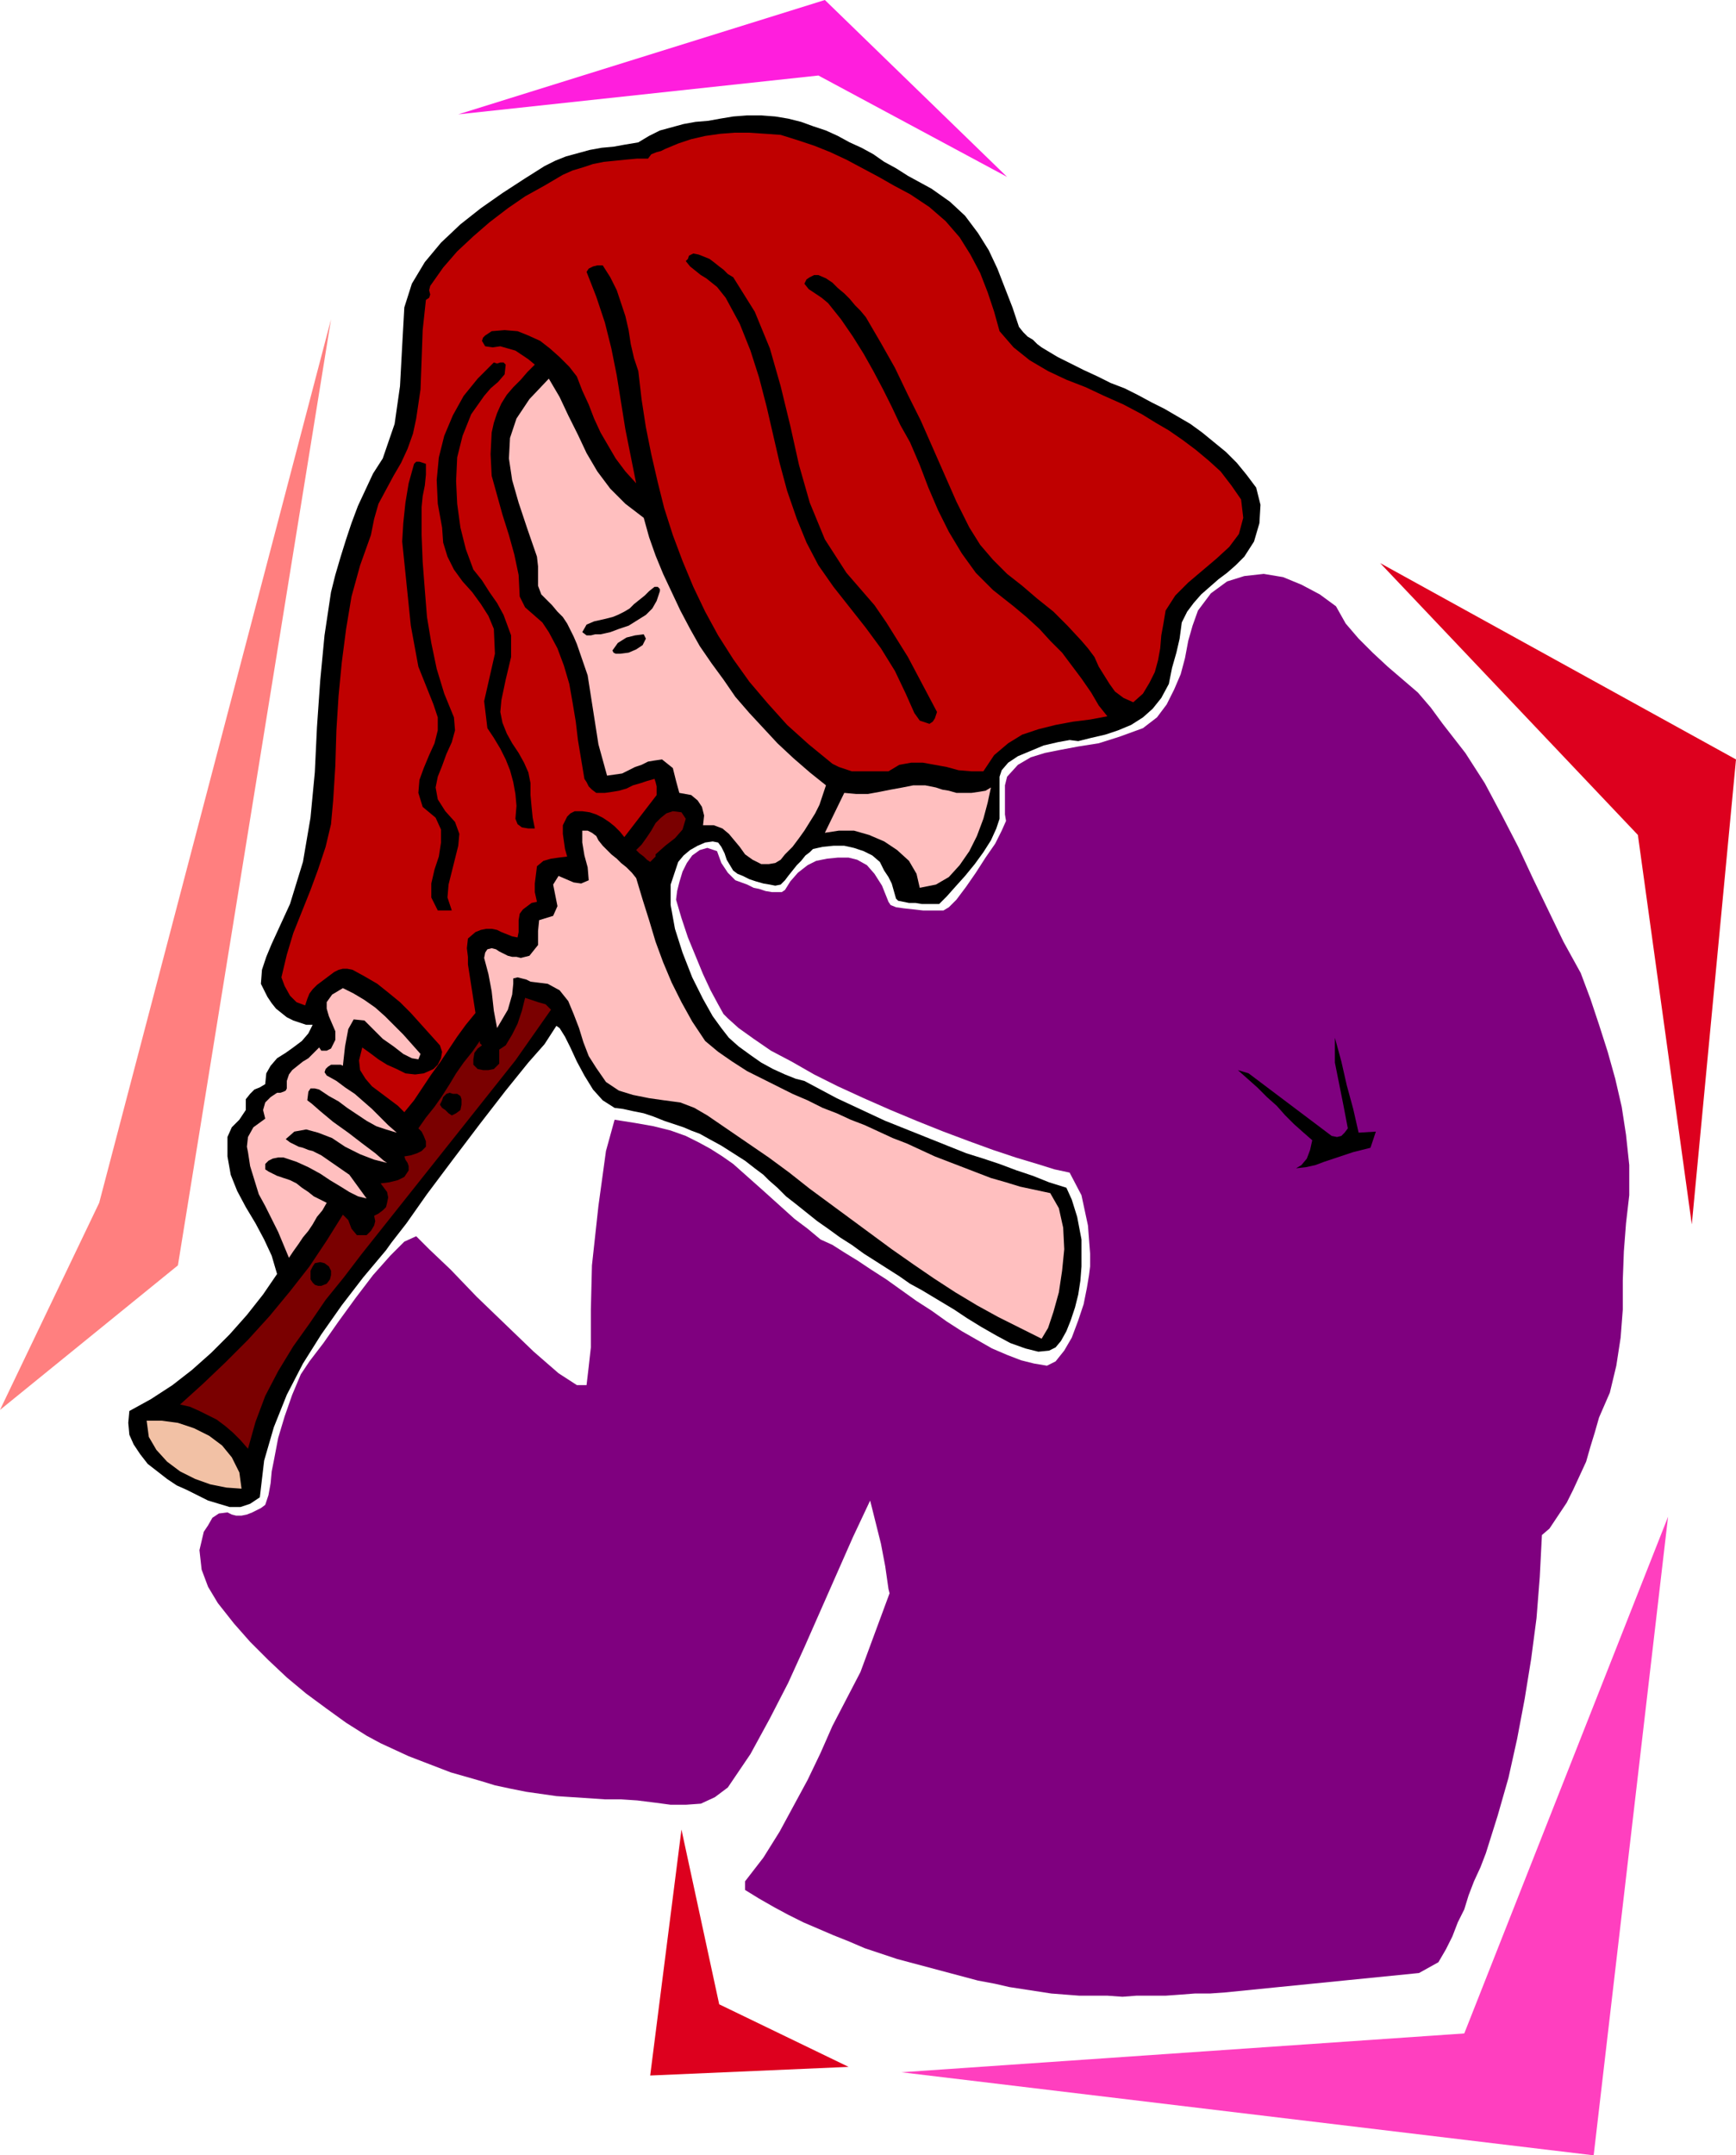 <svg xmlns="http://www.w3.org/2000/svg" fill-rule="evenodd" height="1.998in" preserveAspectRatio="none" stroke-linecap="round" viewBox="0 0 1610 1998" width="1.61in"><style>.pen1{stroke:none}.brush3{fill:#000}.brush5{fill:#ffbfbf}.brush6{fill:#7a0000}</style><path class="pen1" style="fill:#7f007f" d="m1060 675 13-10 9-12 7-14 6-14 4-15 3-16 4-14 5-14 12-16 15-11 16-5 18-2 18 3 17 7 17 9 15 11 9 16 12 14 13 13 14 13 14 12 14 12 12 14 11 15 21 27 18 28 16 30 15 29 14 30 14 29 14 29 16 29 9 24 8 24 8 25 7 25 6 26 4 26 3 28v28l-3 26-2 26-1 27v27l-2 26-4 26-6 25-10 23-4 14-4 13-4 14-6 13-6 13-6 12-8 12-8 12-7 6-2 39-3 38-5 38-6 37-7 37-8 36-10 35-11 35-5 13-6 13-5 13-4 13-6 12-5 13-6 12-7 12-18 10-180 18-14 1h-14l-13 1-14 1h-27l-13 1-14-1h-26l-13-1-13-1-13-2-13-2-13-2-13-3-16-3-15-4-15-4-15-4-15-4-15-4-15-5-15-5-14-6-15-6-14-6-14-6-14-7-13-7-14-8-13-8v-8l17-22 15-24 13-24 13-24 12-25 11-25 13-25 13-25 27-73-1-4-3-21-4-21-5-20-5-20-16 34-15 34-15 34-15 34-15 33-17 33-18 33-21 31-12 9-13 6-14 1h-14l-15-2-16-2-15-1h-15l-15-1-15-1-15-1-14-2-14-2-15-3-14-3-13-4-14-4-14-4-13-5-13-5-13-5-13-6-13-6-13-7-19-12-18-13-19-14-18-15-17-16-17-17-15-17-15-19-9-15-6-16-2-18 4-17 4-6 4-7 6-4 8-1 4 2 4 1h5l5-1 5-2 4-2 4-2 4-3 3-9 2-11 1-11 2-10 4-21 6-20 7-20 8-19 8-12 13-17 14-20 16-22 16-21 16-18 13-13 11-5 12 12 20 19 24 25 27 26 26 25 23 20 17 11h9l2-17 2-18v-35l1-41 6-55 7-51 8-29 19 3 17 3 16 4 14 5 12 6 11 6 11 7 10 7 9 8 9 8 9 8 10 9 10 9 10 9 12 9 12 10 11 5 11 7 13 8 12 8 14 9 14 10 14 10 14 9 14 10 14 9 14 8 14 8 14 6 13 5 12 3 12 2 8-4 8-10 7-12 6-16 5-15 3-15 2-12 1-8v-12l-2-26-6-28-11-21-14-3-16-5-20-6-21-7-22-8-24-9-25-10-24-10-25-11-24-11-22-11-21-12-19-10-16-11-14-10-10-9-4-4-5-9-7-13-7-15-7-17-7-17-6-18-5-17 1-8 2-8 3-10 4-8 5-7 7-5 7-2 9 3 4 11 6 9 7 7 11 4 2 1 4 2 5 1 6 2 6 1h9l3-2 5-8 7-8 9-7 8-4 10-2 10-1h10l8 2 9 5 7 8 7 11 6 15 2 3 5 2 7 1 9 1 9 1h19l5-3 7-7 9-12 9-13 9-14 9-13 6-12 4-9-1-6v-27l2-8 10-11 12-7 13-4 15-3 16-3 19-3 19-6 22-8z"/><path class="pen1 brush3" d="m864 175 17 12 14 13 12 16 10 16 8 17 7 18 7 18 6 18 4 5 4 4 5 3 4 4 4 3 5 3 5 3 5 3 12 6 12 6 13 6 12 6 13 5 12 6 13 7 12 6 12 7 12 7 11 8 11 9 11 9 10 10 9 11 9 12 4 16-1 17-5 17-9 14-8 8-8 7-8 6-8 7-8 7-7 8-6 8-5 10-2 15-3 13-4 14-3 15-7 13-8 10-9 8-11 7-12 5-12 4-13 3-12 3-8-1-11 2-13 3-12 5-12 5-9 6-6 7-2 6v39l-3 9-5 11-7 11-8 11-9 11-9 10-8 9-7 7h-16l-6-1h-6l-5-1-5-1-2-2-2-7-2-7-3-6-4-6-4-8-7-6-8-4-9-3-9-2h-10l-10 1-9 2-3 3-4 3-4 5-4 4-4 5-4 5-3 4-4 4-5 1-5-1-6-1-7-2-6-2-6-3-5-2-4-3-3-5-3-5-2-6-3-6-3-4-5-1-7 1-7 3-7 4-6 5-5 6-2 6-5 15v19l4 22 7 22 9 23 10 20 9 16 8 11 7 9 9 8 11 8 10 7 11 6 11 5 10 4 8 2 15 8 15 8 15 7 15 7 15 7 15 6 15 6 15 6 15 6 15 6 16 5 15 5 16 6 15 5 15 6 16 5 5 11 5 16 4 21v25l-1 13-2 13-3 12-4 12-4 10-5 9-5 6-6 3-10 1-12-3-14-5-13-7-14-8-13-8-12-8-10-6-10-6-10-6-11-6-10-7-11-7-11-7-11-7-11-8-11-7-11-8-10-7-10-8-10-8-9-7-8-8-8-7-5-5-8-6-9-7-11-7-11-7-11-6-9-5-8-3-7-3-9-3-9-3-10-4-9-3-10-2-9-2-8-1-11-7-9-10-8-13-7-13-6-13-5-10-5-8-3-2-11 17-15 17-21 26-24 31-25 33-24 32-19 27-14 18-5 7-21 25-20 26-19 27-17 27-15 29-12 30-9 31-4 34-9 6-9 3h-10l-10-3-10-3-10-5-10-5-9-4-9-6-9-7-9-7-7-9-6-9-4-9-1-11 1-11 20-11 20-13 18-14 18-16 17-17 16-18 15-19 13-19-5-17-7-15-8-15-9-15-8-15-6-15-3-17v-18l4-9 7-7 6-9v-10l4-5 4-4 5-2 5-3 1-10 4-7 6-7 8-5 7-5 8-6 6-7 4-8h-6l-6-2-6-2-6-3-5-4-5-4-4-5-4-6-6-12 1-13 4-12 5-12 17-37 12-39 7-41 4-42 2-42 3-43 4-42 6-40 4-16 5-17 5-16 5-15 6-16 7-15 7-15 9-14 11-32 5-35 2-37 2-36 7-22 12-20 15-18 18-17 19-15 20-14 20-13 19-12 10-5 10-4 11-3 11-3 11-2 11-1 11-2 12-2 10-6 10-5 11-3 11-3 11-2 12-1 11-2 12-2 13-1h13l13 1 12 2 12 3 11 4 12 4 11 5 11 6 11 5 11 6 10 7 11 6 11 7 11 6 11 6z"/><path class="pen1" style="fill:#bf0000" d="m844 180 18 12 15 13 13 15 10 16 9 17 7 18 6 18 5 18 13 15 15 12 17 10 17 8 18 7 17 8 18 8 17 9 13 8 12 7 13 9 12 9 12 10 11 10 10 13 9 13 2 17-4 15-9 12-12 11-13 11-13 11-12 12-9 14-2 12-2 11-1 12-2 11-3 11-5 10-6 10-9 8-9-4-8-6-5-7-5-8-5-8-4-9-6-8-6-7-13-14-13-13-15-12-14-12-14-11-13-13-12-14-10-16-12-24-11-25-11-25-11-25-12-24-12-25-13-23-14-24-5-6-5-5-5-6-5-5-6-5-5-5-6-4-7-3h-4l-4 2-3 2-2 4 4 5 6 4 6 4 6 5 12 15 11 16 10 16 9 16 9 17 8 16 8 17 9 16 9 21 8 21 9 21 10 20 12 20 13 18 16 16 19 15 12 10 12 11 10 11 11 11 9 12 9 12 9 13 7 12 8 10-16 3-16 2-16 3-16 4-15 5-13 8-13 11-10 15h-11l-12-1-11-3-11-2-11-2h-11l-11 2-10 6h-34l-6-2-6-2-6-3-22-18-20-18-18-20-17-20-15-21-14-22-12-22-11-23-10-24-9-24-8-25-6-24-6-26-5-25-4-26-3-26-4-12-3-13-2-13-3-13-4-12-4-12-6-12-7-11h-5l-4 1-4 2-2 3 9 23 8 24 6 24 5 25 4 25 4 25 5 25 5 25-10-11-9-12-7-12-7-12-6-13-5-13-6-13-5-13-7-9-9-9-9-8-9-7-11-5-10-4-12-1-12 1-3 2-3 2-2 2-1 3 3 5 7 1 7-1 7 2 7 2 6 4 6 4 6 5-7 7-6 7-7 7-6 7-5 8-4 9-3 9-2 9-1 20 1 20 5 18 5 18 6 19 5 18 4 19 1 20 5 10 8 7 8 7 6 9 8 15 6 16 5 17 3 17 3 18 2 17 3 18 3 18 2 3 2 4 3 3 4 3h8l7-1 6-1 7-2 6-3 7-2 6-2 7-2 1 3 1 4v8l-30 39-4-5-5-5-5-4-6-4-6-3-6-2-7-1h-7l-4 2-3 3-2 4-2 4v8l1 7 1 7 2 7-8 1-7 1-7 2-6 5-1 8-1 8v8l2 9-5 1-4 3-4 3-3 4-1 6v11l-1 5-5-1-5-2-5-2-4-2-5-1h-5l-5 1-5 2-7 6-1 9 1 8v7l7 45-9 11-8 11-8 12-8 12-8 11-8 12-8 12-9 11-6-6-8-6-8-6-8-6-6-7-5-8-1-9 3-12 7 5 8 6 8 5 9 4 8 4 9 1 8-1 9-4 4-4 3-6 1-6-2-6-9-10-9-10-9-10-10-10-11-9-10-8-12-7-11-6-5-1h-4l-4 1-4 2-4 3-4 3-4 3-4 3-4 4-3 4-2 5-2 6-8-3-6-6-5-9-3-8 5-21 6-20 8-20 8-20 7-19 7-21 5-21 2-22 2-32 1-33 2-32 3-31 4-31 5-30 8-29 10-28 3-15 4-14 7-13 7-13 7-12 6-13 5-14 3-14 4-27 1-27 1-28 3-28 3-2 1-3-1-4 1-4 12-17 13-15 15-14 15-13 17-13 16-11 18-10 17-10 9-4 10-3 9-3 10-2 10-1 10-1 11-1h10l3-4 5-2 4-1 4-2 12-5 12-4 13-3 14-2 13-1h14l15 1 14 1 16 5 15 5 15 6 15 7 15 8 15 8 14 8 15 8z"/><path class="pen1 brush3" d="m680 257 20 32 14 34 10 35 9 37 8 36 10 35 14 34 20 31 13 15 13 15 11 16 10 16 10 16 9 17 9 17 9 17-1 3-1 3-2 3-3 2-9-3-5-7-4-9-4-9-10-21-13-21-14-19-15-19-15-19-14-20-11-21-9-22-9-26-7-26-6-26-6-26-7-27-8-25-10-25-13-24-4-5-4-5-5-4-5-4-5-3-5-4-5-4-4-5 2-2 1-3 2-1 2-1 5 1 5 2 5 2 4 3 5 4 4 3 4 4 5 3zm-211 81-1 9-6 7-7 6-6 7-12 17-8 20-5 20-1 22 1 21 3 22 5 20 7 19 8 10 7 11 7 10 6 11 7 19v20l-5 21-4 19-1 11 2 10 4 10 5 9 6 9 5 9 4 9 2 10v11l1 11 1 10 2 10h-6l-6-1-4-3-2-5 1-12-1-11-2-11-3-11-4-10-5-10-6-10-6-9-3-25 5-22 5-22-1-23-5-12-7-11-8-11-9-10-8-11-6-12-4-13-1-14-4-22-1-22 2-21 5-20 8-19 10-18 13-16 15-15 3 1 3-1h3l2 2z"/><path class="pen1 brush5" d="m597 480 5 18 6 17 7 17 8 17 8 17 9 17 9 16 11 16 11 15 11 16 13 15 13 14 13 14 15 14 15 13 15 12-3 9-3 9-4 8-5 8-5 8-5 7-6 8-7 7-4 5-5 3-6 1h-7l-8-4-7-5-5-7-5-6-5-6-6-5-8-3h-10l1-9-2-8-4-6-6-5-11-2-3-11-3-12-10-8-7 1-6 1-6 3-6 2-6 3-6 3-7 1-7 1-8-29-5-32-5-32-10-29-3-7-3-6-3-6-4-6-5-5-5-6-5-5-5-5-3-8v-18l-1-9-9-26-8-24-6-21-3-20 1-19 6-18 12-18 18-19 10 17 8 17 9 18 8 17 10 17 12 16 14 14 17 13z"/><path class="pen1 brush3" d="M395 430v10l-1 10-2 10-1 10v26l1 25 2 26 2 25 4 24 5 24 7 23 9 22 1 12-3 11-5 11-4 11-4 10-2 10 2 11 7 11 9 10 4 11-1 11-3 12-3 12-3 12-1 12 4 12h-13l-6-12v-13l3-13 4-12 2-13v-12l-5-11-12-10-4-13 1-12 4-11 5-12 5-11 3-12v-12l-4-12-14-35-7-38-4-39-4-39 1-17 2-19 3-18 5-18 2-2h3l3 1 3 1zm217 118-3 9-4 7-6 6-8 5-8 5-9 3-8 3-9 2h-5l-4 1h-4l-4-3 4-7 7-3 9-2 8-2 5-2 6-3 5-3 4-4 5-4 5-4 4-4 5-4h3l2 2v2zm-13 44-3 6-6 4-7 3-8 1h-4l-2-1-1-2 5-7 8-5 8-2 8-1 2 4z"/><path class="pen1 brush5" d="m919 730-3 14-4 15-6 16-7 14-9 13-10 11-12 7-15 3-3-13-7-12-11-10-12-8-14-6-14-4h-14l-13 2 18-37 11 1h11l11-2 10-2 11-2 10-2h11l10 2 6 2 6 1 7 2h14l7-1 6-1 5-3z"/><path class="pen1 brush6" d="m636 759-3 10-7 8-9 7-9 8v2l-2 2-1 1-2 2-3-2-3-3-4-3-3-3 5-5 5-7 4-6 4-7 5-5 5-4 6-2 8 1 4 6z"/><path class="pen1 brush5" d="m555 779 4 5 4 4 4 4 5 4 4 4 5 4 5 5 4 5 6 20 6 19 6 20 7 19 8 19 9 18 10 18 12 18 12 10 13 9 14 9 14 7 14 7 14 7 14 6 14 7 13 5 13 6 13 5 13 6 13 6 13 5 13 6 13 6 13 5 13 5 13 5 13 5 14 4 13 4 14 3 14 3 8 14 4 18 1 20-2 20-3 20-5 18-5 15-6 10-20-10-20-10-20-11-20-12-20-13-19-13-20-14-19-14-19-14-19-14-19-14-19-15-19-14-19-13-19-13-19-13-12-7-13-5-15-2-14-2-15-3-13-4-12-8-9-13-7-11-5-13-4-13-5-13-5-12-8-10-11-6-16-2-4-2-4-1-4-1-4 1v5l-1 10-4 14-10 17-3-16-2-18-3-16-4-15 1-5 2-3 4-1 4 1 3 2 4 2 4 2 4 1h4l4 1 4-1 4-1 8-10v-13l1-10 13-4 4-9-2-10-2-10 5-8 7 3 7 3 7 1 7-3-1-12-3-11-2-12v-11h5l4 2 4 3 2 4zM390 977l-2 5-6-1-8-4-9-7-10-7-8-8-6-6-3-3-10-1-5 9-3 16-2 18-2-1h-9l-3 2-2 2-1 3 2 3 9 5 8 6 9 6 8 7 8 7 7 7 8 8 8 7-10-3-9-3-9-5-9-6-9-6-8-6-9-5-9-6-4-1h-4l-2 3-1 8 4 3 8 7 12 10 14 10 13 10 12 9 8 7 3 2-12-3-13-5-14-7-12-8-13-5-11-3-11 2-8 7 4 3 4 2 4 2 4 1 5 2 4 1 4 2 4 2 26 18 16 22-8-2-8-4-8-5-10-6-9-6-11-6-11-5-12-4h-5l-5 1-4 2-3 3v5l3 2 4 2 4 2 6 2 6 2 6 3 5 4 6 4 5 4 6 3 6 3-4 7-5 6-4 7-4 6-5 6-4 6-5 7-4 6-5-12-5-12-6-12-6-12-6-11-4-13-4-13-2-13-1-5 1-9 5-9 11-8-2-8 2-7 5-5 6-4h3l3-1 2-1 1-2v-7l2-6 3-4 5-4 5-4 5-3 5-5 5-5 2 3h5l4-2 4-8v-8l-3-7-3-7-2-7v-6l5-7 10-6 10 5 10 6 10 7 9 8 8 8 9 9 8 9 8 9z"/><path class="pen1 brush6" d="m511 936-33 47-143 180-16 21-17 21-15 22-15 21-14 23-12 23-9 24-7 25-7-8-7-7-7-6-8-6-8-4-8-4-9-4-9-2 21-19 21-20 21-21 20-22 19-23 18-23 16-24 15-24 5 5 3 8 5 6h9l4-4 3-5 1-4-1-5 4-2 4-3 3-3 1-4 1-5-1-5-3-4-3-4 8-1 8-2 6-3 4-6v-4l-1-3-2-3-1-3 6-1 6-2 4-2 4-4v-5l-2-5-2-4-3-3 7-10 8-10 7-10 7-11 6-10 7-10 8-10 7-10v2l1 1 1 1-4 3-3 4-1 6v5l4 4 5 1h5l5-1 5-5v-13l6-4 6-10 5-10 4-12 3-12 6 2 6 2 7 2 5 5z"/><path class="pen1 brush3" d="m1260 1050 16-1-5 15-8 2-8 2-9 3-9 3-9 3-8 3-9 2-9 1 5-3 5-6 3-8 2-9-8-7-9-8-8-8-8-9-9-8-9-9-9-8-9-8 10 3 77 58 5 1 4-1 3-3 3-4-4-21-4-20-4-20v-23l6 22 5 22 6 22 5 22zm-832-31v5l-1 5-4 3-4 2-3-2-3-3-3-2-2-3 2-4 1-3 3-3 3-1 3 1h4l3 2 1 3zm-121 159v4l-1 4-3 4-5 2h-3l-3-1-2-2-2-3v-8l2-4 2-3 5-1 4 1 4 3 2 4z"/><path class="pen1" style="fill:#f2c1a5" d="m224 1380-14-1-15-3-14-5-14-7-12-9-10-11-7-12-2-15h14l15 2 15 5 14 7 12 9 9 11 7 14 2 15z"/><path class="pen1" style="fill:#ff3fbf" d="m836 1921 522-36 189-479-69 592-642-77z"/><path class="pen1" d="m787 1916-120-58-35-162-29 228 184-8zm493-1394 239 252 50 361 41-431-330-182z" style="fill:#dd001e"/><path class="pen1" style="fill:#ff1edd" d="m425 106 334-36 175 94L765 0 425 106z"/><path class="pen1" style="fill:#ff7f7f" d="M307 296 92 1115 0 1307l165-134 142-877z"/></svg>
